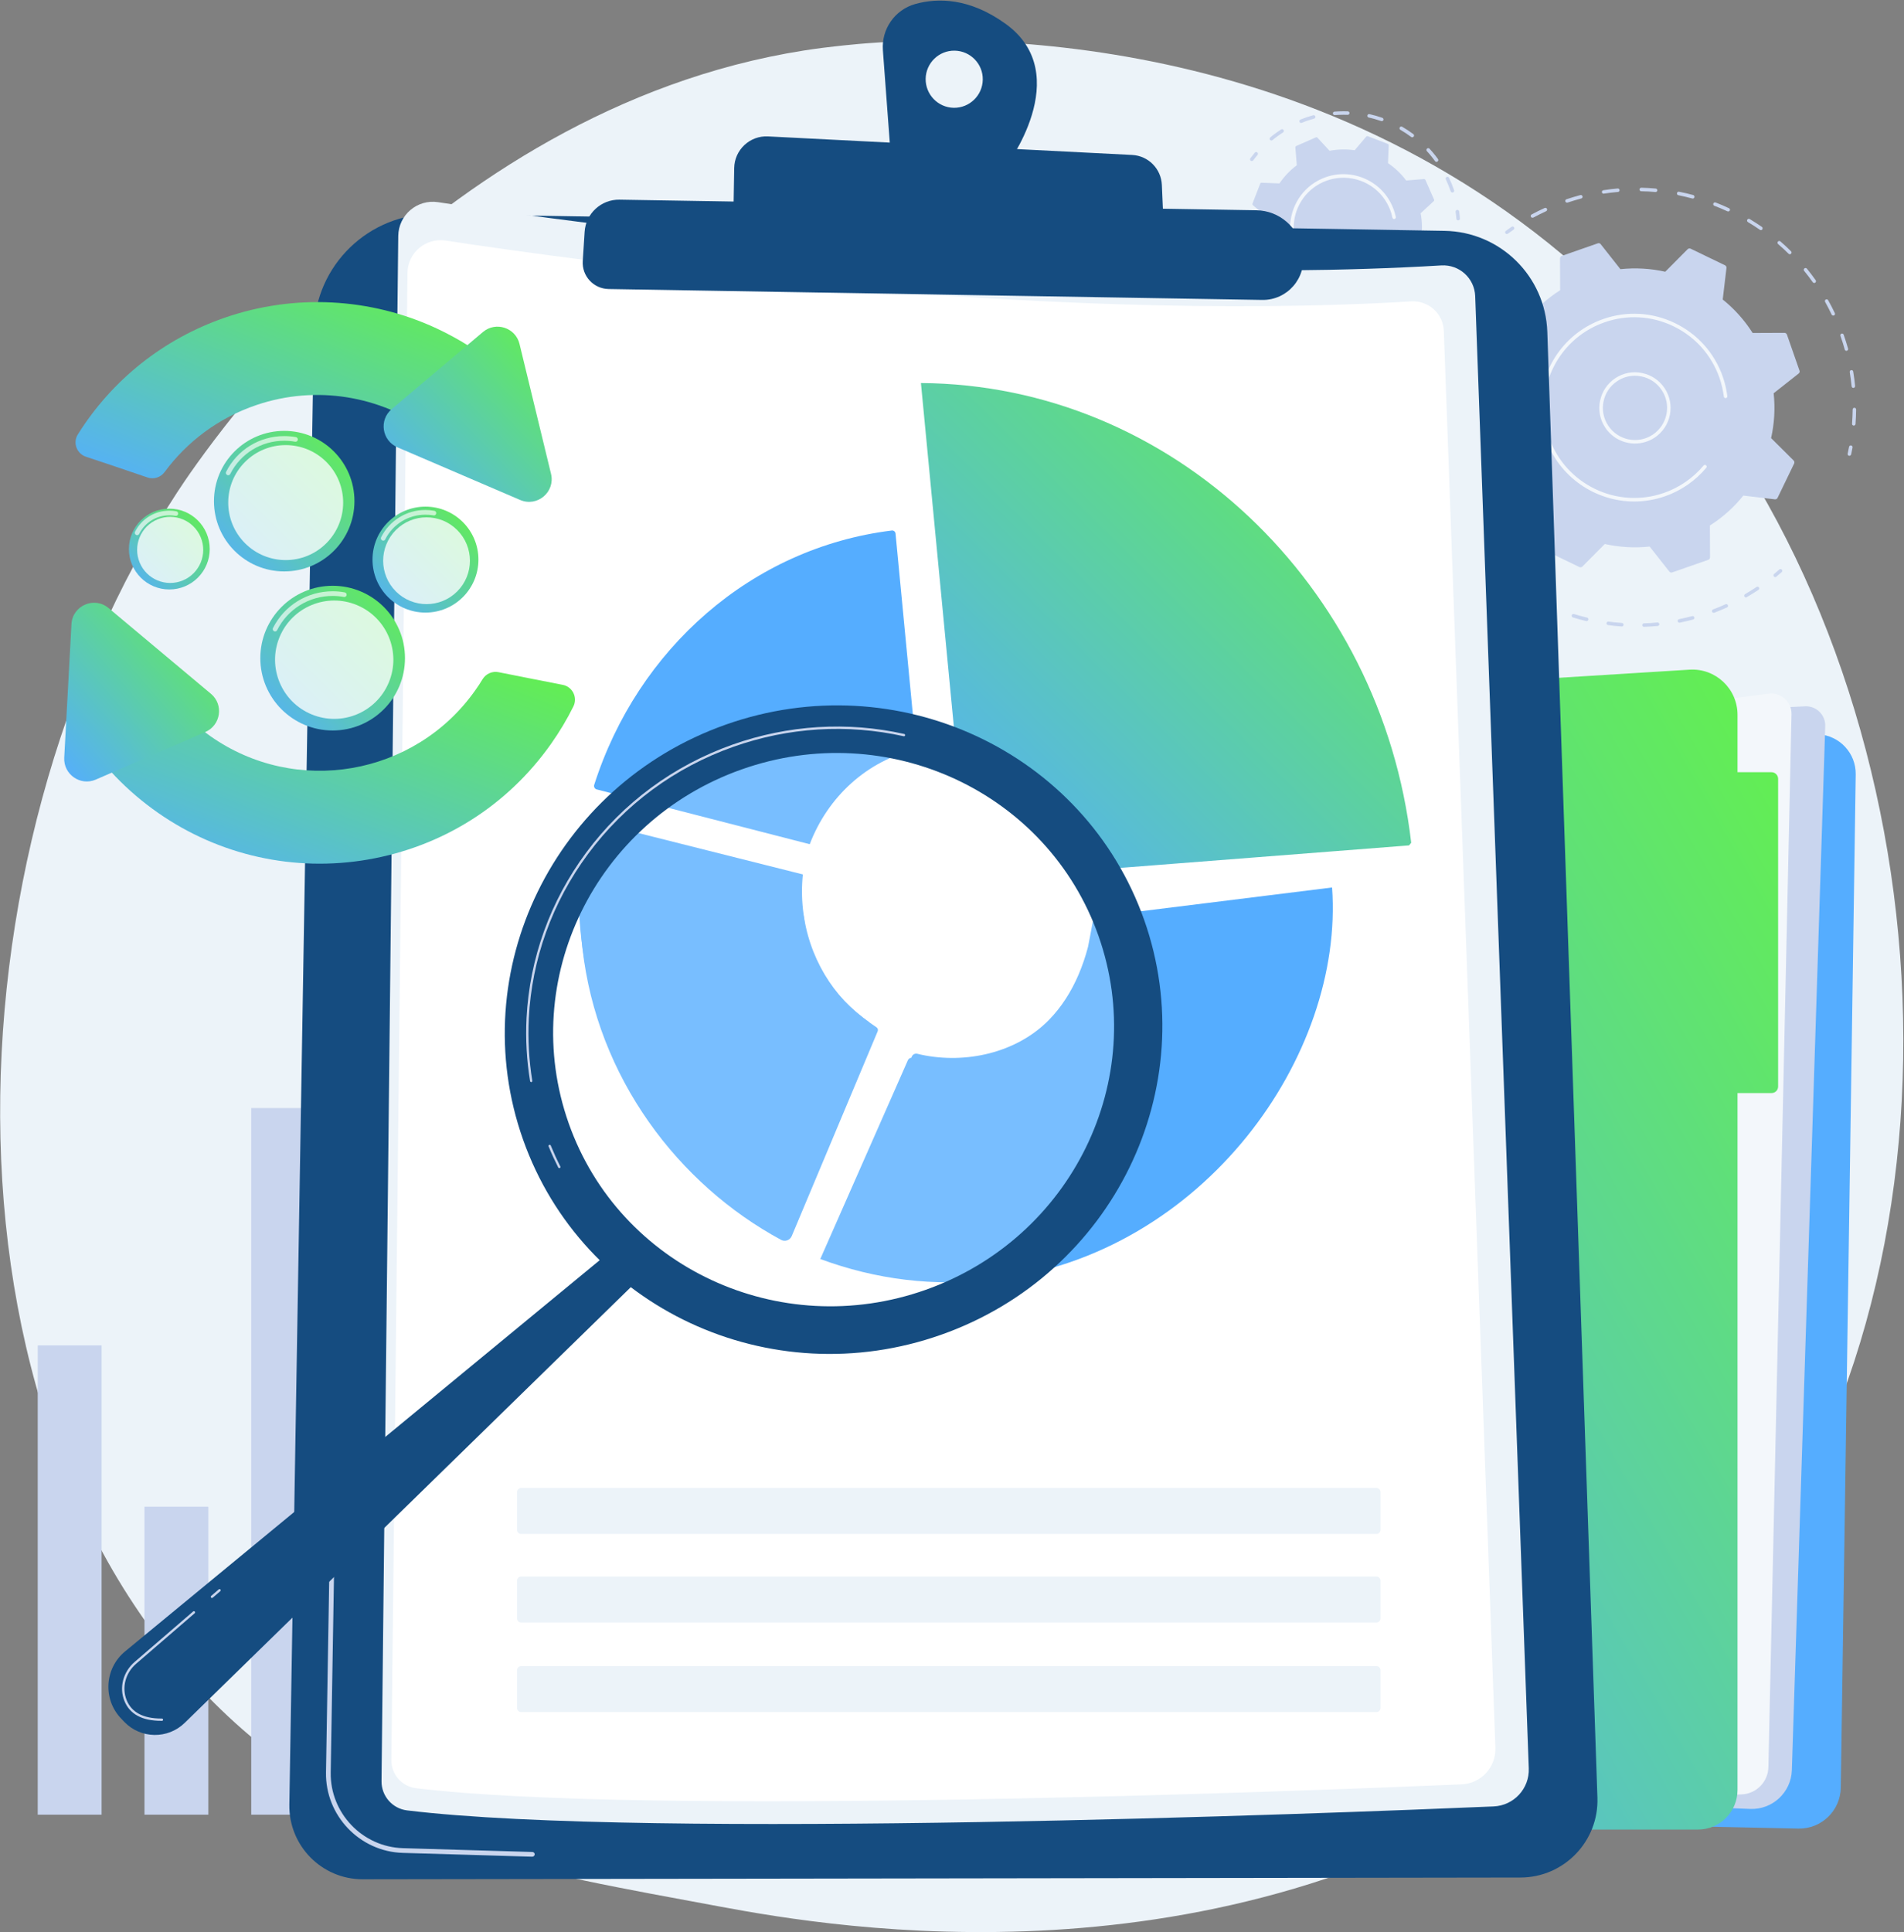 <?xml version="1.0" encoding="UTF-8"?> <svg xmlns="http://www.w3.org/2000/svg" width="2743" height="2783" viewBox="0 0 2743 2783" fill="none"><rect x="0" y="0" width="2743" height="2783" fill="#808080" stroke="none"/> <path d="M2412.14 2401.36C2340.74 2474.96 2276.94 2518.16 2228.04 2550.76C1751.24 2869.16 1206.24 2777.36 1037.64 2745.96C765.742 2695.36 536.242 2659.66 339.042 2481.56C-109.058 2076.76 -87.258 1232.36 255.142 709.262C295.742 647.262 637.542 140.462 1183.84 69.062C1197.24 67.362 1207.14 66.362 1215.94 65.362C1300.44 56.462 1824.04 9.162 2251.04 366.862C2312.14 418.062 2410.54 510.462 2501.74 651.262C2835.24 1166.46 2836.24 1964.16 2412.14 2401.36Z" fill="#ECF3F9"></path> <path d="M2557.54 831.163C2556.84 831.163 2556.04 830.863 2555.54 830.263C2554.64 829.163 2554.84 827.563 2555.84 826.663C2558.44 824.563 2560.94 822.363 2563.44 820.163C2564.44 819.263 2566.04 819.363 2567.04 820.363C2567.94 821.363 2567.84 822.963 2566.84 823.963C2564.34 826.163 2561.74 828.363 2559.04 830.563C2558.64 830.963 2558.14 831.163 2557.54 831.163Z" fill="#C9D5EE"></path> <path d="M2368.44 902.763C2367.04 902.763 2365.94 901.663 2365.94 900.363C2365.94 898.963 2366.94 897.763 2368.34 897.763C2374.74 897.563 2381.34 897.163 2387.74 896.463C2389.14 896.363 2390.34 897.363 2390.54 898.763C2390.64 900.163 2389.64 901.363 2388.24 901.563C2381.64 902.063 2375.04 902.563 2368.44 902.763ZM2336.54 902.263C2336.44 902.263 2336.44 902.263 2336.34 902.263C2329.74 901.863 2323.14 901.163 2316.64 900.263C2315.24 900.063 2314.24 898.763 2314.44 897.463C2314.64 896.063 2315.84 895.063 2317.24 895.263C2323.64 896.063 2330.14 896.763 2336.64 897.163C2338.04 897.263 2339.04 898.463 2339.04 899.863C2338.94 901.163 2337.84 902.263 2336.54 902.263ZM2419.44 896.763C2418.24 896.763 2417.24 895.963 2416.94 894.763C2416.64 893.363 2417.54 892.063 2418.94 891.763C2425.24 890.463 2431.64 888.963 2437.84 887.363C2439.24 886.963 2440.54 887.763 2440.94 889.163C2441.34 890.463 2440.54 891.863 2439.14 892.263C2432.74 893.963 2426.34 895.463 2419.94 896.763C2419.84 896.763 2419.64 896.763 2419.44 896.763ZM2285.74 894.563C2285.54 894.563 2285.34 894.563 2285.14 894.463C2278.74 892.963 2272.34 891.263 2266.04 889.263C2264.74 888.863 2263.94 887.463 2264.34 886.063C2264.74 884.763 2266.14 883.963 2267.54 884.363C2273.74 886.263 2280.04 887.963 2286.34 889.463C2287.74 889.763 2288.54 891.163 2288.24 892.463C2287.84 893.763 2286.84 894.563 2285.74 894.563ZM2468.84 882.563C2467.84 882.563 2466.84 881.963 2466.44 880.963C2465.94 879.663 2466.64 878.163 2467.94 877.663L2469.64 877.063C2475.14 874.963 2480.54 872.663 2485.94 870.263C2487.24 869.663 2488.74 870.263 2489.24 871.563C2489.84 872.863 2489.24 874.363 2487.94 874.863C2482.54 877.263 2476.94 879.663 2471.44 881.763L2469.74 882.463C2469.44 882.463 2469.14 882.563 2468.84 882.563ZM2236.84 878.663C2236.54 878.663 2236.14 878.563 2235.84 878.463C2229.74 875.963 2223.74 873.163 2217.84 870.263C2216.54 869.663 2216.04 868.163 2216.74 866.863C2217.34 865.563 2218.84 865.063 2220.14 865.763C2225.94 868.663 2231.84 871.363 2237.84 873.863C2239.14 874.363 2239.74 875.863 2239.24 877.163C2238.74 878.063 2237.84 878.663 2236.84 878.663ZM2515.34 860.463C2514.44 860.463 2513.64 859.963 2513.14 859.163C2512.44 857.963 2512.84 856.363 2514.04 855.663C2519.64 852.463 2525.14 848.963 2530.54 845.363C2531.74 844.563 2533.24 844.863 2534.04 846.063C2534.84 847.263 2534.54 848.763 2533.34 849.563C2527.84 853.163 2522.24 856.663 2516.54 859.963C2516.14 860.363 2515.74 860.463 2515.34 860.463ZM2191.14 854.963C2190.64 854.963 2190.24 854.863 2189.84 854.563C2184.24 851.063 2178.74 847.363 2173.44 843.563C2172.34 842.763 2172.04 841.163 2172.84 840.063C2173.64 838.963 2175.24 838.663 2176.34 839.463C2181.54 843.163 2187.04 846.863 2192.54 850.263C2193.74 850.963 2194.04 852.563 2193.34 853.763C2192.84 854.563 2191.94 854.963 2191.14 854.963ZM2149.94 824.263C2149.34 824.263 2148.74 824.063 2148.24 823.663C2143.34 819.363 2138.44 814.763 2133.84 810.163C2132.84 809.163 2132.84 807.563 2133.84 806.563C2134.84 805.563 2136.44 805.563 2137.44 806.563C2142.04 811.163 2146.74 815.563 2151.64 819.863C2152.64 820.763 2152.74 822.363 2151.84 823.463C2151.34 823.963 2150.64 824.263 2149.94 824.263ZM2114.34 787.263C2113.64 787.263 2112.84 786.963 2112.34 786.363C2108.24 781.263 2104.14 775.963 2100.34 770.663C2099.54 769.563 2099.84 767.963 2100.94 767.163C2102.04 766.363 2103.64 766.663 2104.44 767.763C2108.24 773.063 2112.14 778.263 2116.24 783.163C2117.14 784.263 2116.94 785.863 2115.84 786.763C2115.44 787.063 2114.94 787.263 2114.34 787.263ZM2085.34 744.863C2084.44 744.863 2083.64 744.363 2083.14 743.563C2079.94 737.863 2076.74 731.963 2073.94 726.063C2073.34 724.763 2073.84 723.263 2075.14 722.663C2076.44 722.063 2077.94 722.563 2078.54 723.863C2081.34 729.663 2084.44 735.463 2087.64 741.063C2088.34 742.263 2087.94 743.863 2086.74 744.463C2086.14 744.763 2085.74 744.863 2085.34 744.863ZM2063.54 698.263C2062.54 698.263 2061.54 697.663 2061.14 696.563C2058.84 690.363 2056.74 684.063 2054.84 677.863C2054.44 676.563 2055.24 675.163 2056.54 674.663C2057.84 674.263 2059.24 675.063 2059.74 676.363C2061.64 682.563 2063.64 688.763 2065.94 694.763C2066.44 696.063 2065.74 697.563 2064.44 697.963C2064.14 698.163 2063.84 698.263 2063.54 698.263ZM2049.64 648.763C2048.44 648.763 2047.44 647.963 2047.14 646.763C2045.94 640.363 2044.84 633.763 2043.94 627.263C2043.74 625.863 2044.74 624.563 2046.14 624.463C2047.54 624.263 2048.84 625.263 2048.94 626.663C2049.74 633.063 2050.84 639.563 2052.04 645.863C2052.34 647.263 2051.44 648.563 2050.04 648.863C2049.94 648.763 2049.84 648.763 2049.64 648.763ZM2044.04 597.663C2042.64 597.663 2041.54 596.563 2041.54 595.163C2041.44 592.363 2041.44 589.463 2041.44 586.663C2041.44 582.863 2041.54 579.063 2041.64 575.363C2041.64 573.963 2042.84 572.963 2044.14 572.963H2044.24C2045.64 573.063 2046.74 574.163 2046.64 575.563C2046.54 579.163 2046.44 582.963 2046.44 586.663C2046.44 589.463 2046.44 592.263 2046.54 595.063C2046.64 596.463 2045.54 597.563 2044.04 597.663Z" fill="#C9D5EE"></path> <path d="M2046.94 546.163C2046.84 546.163 2046.74 546.163 2046.54 546.163C2045.14 545.963 2044.24 544.663 2044.34 543.263C2044.84 539.863 2045.34 536.563 2045.94 533.163C2046.14 531.763 2047.44 530.863 2048.84 531.063C2050.24 531.263 2051.14 532.563 2050.94 533.963C2050.34 537.263 2049.84 540.563 2049.44 543.863C2049.24 545.163 2048.14 546.163 2046.94 546.163Z" fill="#C9D5EE"></path> <path d="M2170.84 337.063C2170.04 337.063 2169.34 336.663 2168.84 336.063C2168.04 334.963 2168.24 333.363 2169.34 332.563C2172.04 330.563 2174.84 328.563 2177.64 326.663C2178.74 325.863 2180.34 326.163 2181.14 327.263C2181.94 328.363 2181.64 329.963 2180.54 330.763C2177.74 332.663 2175.04 334.663 2172.34 336.563C2171.94 336.863 2171.44 337.063 2170.84 337.063Z" fill="#C9D5EE"></path> <path d="M2670.64 612.963C2670.54 612.963 2670.54 612.963 2670.44 612.963C2669.04 612.863 2668.04 611.663 2668.14 610.263C2668.64 603.463 2668.94 596.563 2669.04 589.763C2669.04 588.363 2670.14 587.263 2671.54 587.263C2672.94 587.263 2674.04 588.463 2674.04 589.863C2673.94 596.763 2673.64 603.863 2673.14 610.763C2673.04 611.963 2671.94 612.963 2670.64 612.963ZM2670.04 558.663C2668.74 558.663 2667.64 557.663 2667.54 556.363C2666.84 549.563 2665.94 542.763 2664.84 535.963C2664.64 534.563 2665.54 533.263 2666.94 533.063C2668.34 532.863 2669.64 533.763 2669.84 535.163C2670.94 541.963 2671.94 548.963 2672.54 555.863C2672.64 557.263 2671.64 558.463 2670.24 558.663C2670.24 558.663 2670.14 558.663 2670.04 558.663ZM2660.04 505.263C2658.94 505.263 2657.94 504.563 2657.64 503.363C2655.84 496.763 2653.74 490.263 2651.44 483.763C2650.94 482.463 2651.64 480.963 2652.94 480.563C2654.24 480.063 2655.74 480.763 2656.14 482.163C2658.44 488.763 2660.54 495.463 2662.44 502.063C2662.84 503.363 2662.04 504.763 2660.64 505.163C2660.54 505.263 2660.24 505.263 2660.04 505.263ZM2641.04 454.463C2640.14 454.463 2639.14 453.963 2638.74 453.063C2635.84 446.863 2632.64 440.763 2629.34 434.763C2628.64 433.563 2629.14 431.963 2630.34 431.363C2631.54 430.663 2633.14 431.163 2633.74 432.363C2637.14 438.363 2640.34 444.663 2643.34 450.963C2643.94 452.263 2643.44 453.763 2642.14 454.363C2641.84 454.363 2641.44 454.463 2641.04 454.463ZM2613.64 407.563C2612.84 407.563 2612.04 407.163 2611.54 406.463C2607.64 400.863 2603.44 395.363 2599.14 390.163C2598.24 389.063 2598.44 387.463 2599.54 386.563C2600.64 385.663 2602.24 385.863 2603.14 386.963C2607.54 392.363 2611.74 397.963 2615.74 403.563C2616.54 404.663 2616.24 406.263 2615.14 407.063C2614.64 407.363 2614.14 407.563 2613.64 407.563ZM2578.54 366.163C2577.94 366.163 2577.24 365.963 2576.74 365.463C2571.94 360.663 2566.84 355.963 2561.64 351.563C2560.54 350.663 2560.44 349.063 2561.34 347.963C2562.24 346.863 2563.84 346.763 2564.94 347.663C2570.14 352.163 2575.34 356.963 2580.24 361.863C2581.24 362.863 2581.24 364.463 2580.24 365.463C2579.84 365.963 2579.24 366.163 2578.54 366.163ZM2536.84 331.463C2536.34 331.463 2535.84 331.363 2535.44 330.963C2529.84 327.063 2524.04 323.363 2518.14 319.863C2516.94 319.163 2516.54 317.563 2517.24 316.363C2517.94 315.163 2519.54 314.763 2520.74 315.463C2526.64 319.063 2532.54 322.863 2538.24 326.763C2539.34 327.563 2539.64 329.163 2538.84 330.263C2538.44 331.163 2537.64 331.463 2536.84 331.463ZM2207.74 313.563C2206.84 313.563 2205.94 313.063 2205.54 312.263C2204.84 311.063 2205.34 309.463 2206.54 308.863C2212.64 305.563 2218.94 302.463 2225.24 299.563C2226.54 298.963 2228.04 299.563 2228.64 300.763C2229.24 302.063 2228.64 303.563 2227.44 304.163C2221.24 307.063 2215.04 310.063 2209.04 313.363C2208.54 313.463 2208.14 313.563 2207.74 313.563ZM2489.74 304.563C2489.34 304.563 2489.04 304.463 2488.64 304.363C2482.44 301.463 2476.14 298.763 2469.74 296.363C2468.44 295.863 2467.74 294.363 2468.34 293.063C2468.84 291.763 2470.34 291.163 2471.64 291.663C2478.14 294.163 2484.54 296.863 2490.84 299.863C2492.14 300.463 2492.64 301.963 2492.04 303.263C2491.54 303.963 2490.64 304.563 2489.74 304.563ZM2257.54 291.863C2256.44 291.863 2255.54 291.163 2255.14 290.163C2254.74 288.863 2255.44 287.363 2256.74 286.963C2263.34 284.763 2270.04 282.763 2276.74 280.963C2278.04 280.563 2279.44 281.363 2279.84 282.763C2280.24 284.063 2279.44 285.463 2278.04 285.863C2271.44 287.663 2264.84 289.563 2258.34 291.763C2258.04 291.763 2257.84 291.863 2257.54 291.863ZM2438.64 285.963C2438.44 285.963 2438.24 285.963 2437.94 285.863C2431.34 284.063 2424.64 282.563 2417.94 281.163C2416.54 280.863 2415.64 279.563 2415.94 278.163C2416.24 276.763 2417.54 275.863 2418.94 276.163C2425.74 277.463 2432.54 279.063 2439.24 280.863C2440.54 281.263 2441.34 282.563 2441.04 283.963C2440.84 285.263 2439.74 285.963 2438.64 285.963ZM2310.24 278.963C2309.04 278.963 2307.94 278.063 2307.74 276.863C2307.54 275.463 2308.44 274.163 2309.84 273.963C2316.74 272.863 2323.64 272.063 2330.54 271.463C2331.94 271.363 2333.14 272.363 2333.24 273.763C2333.34 275.163 2332.34 276.363 2330.94 276.463C2324.14 277.063 2317.24 277.863 2310.54 278.863C2310.54 278.963 2310.44 278.963 2310.24 278.963ZM2385.14 276.563C2385.04 276.563 2384.94 276.563 2384.94 276.563C2378.14 275.963 2371.24 275.563 2364.44 275.463C2363.04 275.463 2361.94 274.263 2361.94 272.863C2361.94 271.463 2363.04 270.463 2364.54 270.363C2371.44 270.563 2378.44 270.863 2385.34 271.563C2386.74 271.663 2387.74 272.963 2387.64 274.263C2387.54 275.563 2386.44 276.563 2385.14 276.563Z" fill="#C9D5EE"></path> <path d="M2664.24 656.463C2664.04 656.463 2663.84 656.463 2663.74 656.363C2662.34 656.063 2661.54 654.663 2661.84 653.363C2662.54 650.063 2663.24 646.863 2663.84 643.563C2664.14 642.163 2665.44 641.263 2666.84 641.563C2668.24 641.863 2669.14 643.163 2668.84 644.563C2668.24 647.863 2667.54 651.263 2666.84 654.563C2666.44 655.563 2665.34 656.463 2664.24 656.463Z" fill="#C9D5EE"></path> <path d="M2584.74 667.563C2585.44 666.163 2585.14 664.363 2584.04 663.263L2551.54 630.963C2556.24 610.063 2557.54 588.263 2555.24 566.363L2591.24 537.963C2592.54 536.963 2593.04 535.263 2592.44 533.763L2574.34 481.863C2573.84 480.363 2572.34 479.363 2570.74 479.363L2524.94 479.563C2513.14 460.963 2498.54 444.763 2481.84 431.363L2487.24 385.863C2487.44 384.263 2486.54 382.763 2485.14 382.063L2435.64 358.163C2434.24 357.463 2432.44 357.763 2431.34 358.863L2399.04 391.363C2378.14 386.663 2356.34 385.363 2334.44 387.663L2306.04 351.663C2305.04 350.363 2303.34 349.863 2301.84 350.463L2249.94 368.563C2248.44 369.063 2247.44 370.563 2247.44 372.163L2247.64 417.963C2229.04 429.763 2212.84 444.363 2199.44 461.063L2153.94 455.663C2152.34 455.463 2150.84 456.363 2150.14 457.763L2126.24 507.263C2125.54 508.663 2125.84 510.463 2126.94 511.563L2159.44 543.863C2154.74 564.763 2153.44 586.563 2155.74 608.463L2119.74 636.863C2118.44 637.863 2117.94 639.563 2118.54 641.063L2136.64 692.963C2137.14 694.463 2138.64 695.463 2140.24 695.463L2186.04 695.263C2197.84 713.863 2212.44 730.063 2229.14 743.463L2223.74 788.963C2223.54 790.563 2224.44 792.063 2225.84 792.763L2275.34 816.663C2276.74 817.363 2278.54 817.063 2279.64 815.963L2311.94 783.463C2332.84 788.163 2354.64 789.463 2376.54 787.163L2404.94 823.163C2405.94 824.463 2407.64 824.963 2409.14 824.363L2461.04 806.263C2462.54 805.763 2463.54 804.263 2463.54 802.663L2463.34 756.863C2481.94 745.063 2498.14 730.463 2511.54 713.763L2557.04 719.163C2558.64 719.363 2560.14 718.463 2560.84 717.063L2584.74 667.563Z" fill="#C9D5EE"></path> <path d="M2355.44 638.763C2338.74 638.763 2322.34 630.663 2312.54 615.763C2304.94 604.363 2302.34 590.663 2305.14 577.163C2307.94 563.763 2315.74 552.163 2327.14 544.663C2338.54 537.063 2352.24 534.463 2365.74 537.263C2379.14 540.063 2390.74 547.863 2398.24 559.263C2413.84 582.863 2407.34 614.763 2383.64 630.363C2374.94 636.063 2365.14 638.763 2355.44 638.763ZM2355.34 541.163C2346.34 541.163 2337.64 543.763 2329.94 548.863C2319.64 555.663 2312.54 566.063 2310.14 578.163C2307.64 590.263 2310.04 602.663 2316.84 612.963C2330.94 634.263 2359.64 640.163 2380.94 626.063C2402.24 611.963 2408.14 583.263 2394.04 561.963C2387.24 551.663 2376.84 544.563 2364.74 542.163C2361.54 541.463 2358.44 541.163 2355.34 541.163Z" fill="#F3F7FB"></path> <path d="M2354.44 722.263C2298.54 722.263 2246.14 687.363 2226.74 631.663C2221.64 616.963 2219.14 601.963 2219.14 587.163C2219.14 531.263 2254.04 478.863 2309.74 459.463C2343.84 447.563 2380.54 449.663 2413.04 465.363C2445.54 481.063 2470.04 508.463 2481.94 542.563C2484.84 550.863 2486.94 559.463 2488.14 568.163C2488.24 568.963 2488.34 569.763 2488.44 570.563C2488.44 570.663 2488.44 570.763 2488.44 570.863C2488.44 572.163 2487.54 573.163 2486.24 573.363C2484.94 573.563 2483.64 572.563 2483.44 571.163C2482.34 562.063 2480.14 552.963 2477.14 544.163C2465.64 511.363 2442.14 484.963 2410.84 469.863C2379.54 454.763 2344.24 452.763 2311.44 464.263C2257.84 482.963 2224.24 533.363 2224.24 587.163C2224.24 601.363 2226.54 615.863 2231.54 629.963C2255.24 697.663 2329.54 733.563 2397.24 709.863C2419.54 702.063 2439.24 688.463 2454.24 670.463C2455.14 669.363 2456.74 669.263 2457.84 670.163C2458.44 670.663 2458.74 671.363 2458.74 672.063C2458.74 672.663 2458.54 673.163 2458.14 673.663C2442.54 692.363 2422.04 706.563 2398.94 714.663C2384.14 719.763 2369.14 722.263 2354.44 722.263Z" fill="#F3F7FB"></path> <path d="M2067.04 359.963L2047.44 343.363C2049.14 331.463 2048.94 319.263 2046.64 307.163L2065.44 289.763C2066.14 289.163 2066.34 288.163 2065.94 287.363L2053.54 259.163C2053.14 258.363 2052.34 257.863 2051.44 257.863L2025.84 259.963C2018.44 250.063 2009.54 241.663 1999.64 234.963L2000.64 209.263C2000.64 208.363 2000.14 207.563 1999.34 207.263L1970.64 196.163C1969.84 195.863 1968.84 196.063 1968.24 196.763L1951.64 216.363C1939.74 214.663 1927.54 214.863 1915.44 217.163L1898.04 198.363C1897.44 197.663 1896.44 197.463 1895.64 197.863L1867.44 210.263C1866.64 210.663 1866.14 211.463 1866.14 212.363L1868.24 237.963C1858.34 245.363 1849.94 254.263 1843.24 264.163L1817.54 263.163C1816.64 263.163 1815.84 263.663 1815.54 264.463L1804.44 293.163C1804.14 293.963 1804.34 294.963 1805.04 295.563L1824.64 312.163C1822.94 324.063 1823.14 336.263 1825.44 348.363L1806.64 365.763C1805.94 366.363 1805.74 367.363 1806.14 368.163L1818.54 396.363C1818.94 397.163 1819.74 397.663 1820.64 397.663L1846.24 395.563C1853.64 405.463 1862.54 413.863 1872.44 420.563L1871.44 446.263C1871.44 447.163 1871.94 447.963 1872.74 448.263L1901.44 459.363C1902.24 459.663 1903.24 459.463 1903.84 458.763L1920.44 439.163C1932.34 440.863 1944.54 440.663 1956.64 438.363L1974.04 457.163C1974.64 457.863 1975.64 458.063 1976.44 457.663L2004.64 445.263C2005.44 444.863 2005.94 444.063 2005.94 443.163L2003.84 417.563C2013.74 410.163 2022.14 401.263 2028.84 391.363L2054.54 392.363C2055.44 392.363 2056.24 391.863 2056.54 391.063L2067.64 362.363C2068.04 361.563 2067.74 360.563 2067.04 359.963Z" fill="#C9D5EE"></path> <path d="M1936.04 357.663C1927.14 357.663 1918.34 353.763 1912.44 346.163C1902.34 333.163 1904.64 314.363 1917.64 304.263C1930.64 294.163 1949.44 296.463 1959.54 309.463C1969.64 322.463 1967.34 341.263 1954.34 351.363C1948.94 355.663 1942.44 357.663 1936.04 357.663ZM1935.94 302.963C1930.44 302.963 1925.14 304.763 1920.74 308.263C1909.94 316.663 1908.04 332.263 1916.44 343.063C1924.84 353.863 1940.54 355.763 1951.24 347.363C1956.44 343.263 1959.84 337.463 1960.64 330.863C1961.44 324.263 1959.64 317.763 1955.54 312.563C1951.44 307.363 1945.64 303.963 1939.04 303.163C1938.04 303.063 1937.04 302.963 1935.94 302.963Z" fill="#C9D5EE"></path> <path d="M2070.84 425.663C2070.34 425.663 2069.84 425.463 2069.34 425.163C2068.24 424.363 2067.94 422.763 2068.74 421.663C2070.64 418.963 2072.54 416.163 2074.24 413.363C2074.94 412.163 2076.54 411.763 2077.74 412.563C2078.94 413.263 2079.34 414.863 2078.54 416.063C2076.74 418.963 2074.84 421.863 2072.84 424.663C2072.44 425.263 2071.64 425.663 2070.84 425.663Z" fill="#C9D5EE"></path> <path d="M1941.64 495.362C1940.24 495.362 1939.14 494.262 1939.14 492.962C1939.14 491.562 1940.14 490.362 1941.54 490.362C1947.84 490.162 1954.24 489.562 1960.44 488.662C1961.84 488.462 1963.14 489.362 1963.34 490.762C1963.54 492.162 1962.64 493.462 1961.24 493.662C1954.84 494.562 1948.24 495.162 1941.64 495.362C1941.74 495.362 1941.74 495.362 1941.64 495.362ZM1910.34 493.462C1910.24 493.462 1910.04 493.462 1909.94 493.462C1903.54 492.462 1897.04 491.062 1890.74 489.262C1889.44 488.862 1888.64 487.462 1888.94 486.162C1889.34 484.862 1890.74 484.062 1892.04 484.362C1898.14 486.062 1904.34 487.462 1910.64 488.362C1912.04 488.562 1912.94 489.862 1912.74 491.262C1912.64 492.562 1911.64 493.462 1910.34 493.462ZM1991.34 485.962C1990.34 485.962 1989.34 485.362 1988.94 484.262C1988.44 482.962 1989.14 481.462 1990.44 481.062C1996.44 478.962 2002.24 476.462 2007.94 473.662C2009.24 473.062 2010.74 473.562 2011.34 474.762C2011.94 476.062 2011.44 477.562 2010.24 478.162C2004.44 481.062 1998.34 483.662 1992.14 485.762C1991.84 485.862 1991.64 485.962 1991.34 485.962ZM1862.24 478.162C1861.84 478.162 1861.44 478.062 1861.14 477.862C1855.34 474.962 1849.54 471.662 1844.14 468.062C1842.94 467.262 1842.64 465.762 1843.44 464.562C1844.24 463.362 1845.74 463.062 1846.94 463.862C1852.24 467.362 1857.74 470.462 1863.44 473.362C1864.74 473.962 1865.24 475.462 1864.54 476.762C1864.04 477.662 1863.14 478.162 1862.24 478.162ZM2035.74 461.962C2034.94 461.962 2034.24 461.662 2033.74 460.962C2032.94 459.862 2033.14 458.262 2034.24 457.462C2034.84 456.962 2035.44 456.562 2036.04 456.062C2040.44 452.662 2044.74 448.962 2048.74 445.062C2049.74 444.062 2051.34 444.162 2052.34 445.162C2053.34 446.162 2053.24 447.762 2052.24 448.762C2048.14 452.762 2043.74 456.562 2039.14 460.062C2038.54 460.562 2037.94 461.062 2037.24 461.462C2036.84 461.762 2036.24 461.962 2035.74 461.962ZM1821.04 448.962C1820.44 448.962 1819.74 448.762 1819.24 448.262C1814.54 443.762 1810.14 438.862 1806.04 433.762C1805.14 432.662 1805.34 431.062 1806.44 430.162C1807.54 429.262 1809.14 429.462 1810.04 430.562C1814.04 435.462 1818.34 440.162 1822.84 444.562C1823.84 445.562 1823.84 447.162 1822.84 448.162C1822.34 448.662 1821.74 448.962 1821.04 448.962ZM1790.54 408.662C1789.64 408.662 1788.74 408.162 1788.34 407.362C1785.24 401.662 1782.44 395.662 1780.04 389.562C1779.54 388.262 1780.14 386.762 1781.44 386.262C1782.74 385.762 1784.24 386.362 1784.74 387.662C1787.04 393.562 1789.74 399.362 1792.74 404.862C1793.44 406.062 1792.94 407.662 1791.74 408.262C1791.44 408.562 1790.94 408.662 1790.54 408.662Z" fill="#C9D5EE"></path> <path d="M1773.74 360.962C1772.54 360.962 1771.44 360.163 1771.24 358.863C1770.64 355.563 1770.04 352.162 1769.64 348.762C1769.44 347.362 1770.44 346.162 1771.84 345.962C1773.24 345.762 1774.44 346.763 1774.64 348.163C1775.04 351.463 1775.54 354.762 1776.14 357.962C1776.44 359.362 1775.54 360.662 1774.14 360.962C1774.04 360.862 1773.84 360.962 1773.74 360.962Z" fill="#C9D5EE"></path> <path d="M1803.34 231.963C1802.84 231.963 1802.24 231.763 1801.84 231.463C1800.74 230.663 1800.44 229.063 1801.34 227.963C1803.34 225.263 1805.54 222.563 1807.74 219.863C1808.64 218.763 1810.24 218.663 1811.34 219.563C1812.44 220.463 1812.54 222.063 1811.64 223.163C1809.54 225.663 1807.44 228.263 1805.44 230.963C1804.84 231.563 1804.14 231.963 1803.34 231.963Z" fill="#C9D5EE"></path> <path d="M2092.34 277.263C2091.24 277.263 2090.34 276.563 2089.94 275.563C2087.94 269.663 2085.54 263.863 2082.94 258.263C2082.34 256.963 2082.84 255.463 2084.14 254.863C2085.44 254.263 2086.94 254.763 2087.54 256.063C2090.34 261.863 2092.74 267.863 2094.84 273.963C2095.24 275.263 2094.54 276.763 2093.24 277.163C2092.94 277.163 2092.64 277.263 2092.34 277.263ZM2069.44 233.163C2068.64 233.163 2067.84 232.763 2067.44 232.163C2066.34 230.763 2065.34 229.263 2064.24 227.863C2061.54 224.363 2058.64 220.963 2055.64 217.663C2054.74 216.663 2054.74 215.063 2055.84 214.063C2056.84 213.163 2058.44 213.163 2059.44 214.163C2062.54 217.463 2065.54 221.063 2068.34 224.663C2069.44 226.163 2070.64 227.563 2071.64 229.063C2072.44 230.163 2072.24 231.763 2071.04 232.563C2070.54 232.963 2069.94 233.163 2069.44 233.163ZM1831.64 202.363C1830.94 202.363 1830.14 202.063 1829.64 201.463C1828.74 200.363 1828.94 198.763 1830.04 197.863C1830.94 197.063 1831.94 196.363 1832.84 195.563C1836.94 192.363 1841.24 189.263 1845.64 186.463C1846.84 185.663 1848.34 186.063 1849.14 187.263C1849.94 188.463 1849.54 189.963 1848.34 190.763C1844.14 193.463 1839.94 196.463 1835.94 199.563C1835.04 200.263 1834.14 201.063 1833.24 201.763C1832.74 202.263 1832.14 202.363 1831.64 202.363ZM2034.54 197.763C2034.04 197.763 2033.44 197.563 2033.04 197.263C2028.04 193.563 2022.84 190.063 2017.44 186.963C2016.24 186.263 2015.84 184.763 2016.54 183.463C2017.24 182.263 2018.74 181.863 2020.04 182.563C2025.64 185.763 2031.04 189.363 2036.14 193.163C2037.24 193.963 2037.54 195.563 2036.64 196.663C2036.04 197.463 2035.24 197.763 2034.54 197.763ZM1874.44 177.063C1873.44 177.063 1872.54 176.463 1872.14 175.463C1871.64 174.163 1872.24 172.663 1873.54 172.163C1879.54 169.763 1885.64 167.663 1891.84 165.963C1893.24 165.563 1894.54 166.363 1894.94 167.763C1895.34 169.063 1894.54 170.463 1893.14 170.863C1887.14 172.463 1881.14 174.463 1875.44 176.863C1875.04 177.063 1874.74 177.063 1874.44 177.063ZM1990.64 174.463C1990.34 174.463 1990.04 174.463 1989.84 174.363C1983.94 172.363 1977.94 170.563 1971.84 169.263C1970.44 168.963 1969.64 167.563 1969.94 166.263C1970.24 164.863 1971.64 164.063 1972.94 164.363C1979.24 165.763 1985.44 167.563 1991.44 169.663C1992.74 170.163 1993.44 171.563 1993.04 172.863C1992.64 173.863 1991.64 174.463 1990.64 174.463ZM1922.74 165.763C1921.44 165.763 1920.34 164.763 1920.24 163.463C1920.14 162.063 1921.14 160.863 1922.54 160.763C1926.94 160.463 1931.34 160.263 1935.74 160.263C1937.74 160.263 1939.74 160.263 1941.74 160.363C1943.14 160.463 1944.24 161.563 1944.14 162.963C1944.14 164.363 1942.84 165.463 1941.54 165.363C1939.64 165.263 1937.54 165.263 1935.64 165.263C1931.34 165.263 1927.04 165.463 1922.84 165.763C1922.94 165.763 1922.84 165.763 1922.74 165.763Z" fill="#C9D5EE"></path> <path d="M2100.64 317.363C2099.34 317.363 2098.24 316.363 2098.14 315.063C2097.84 311.763 2097.54 308.463 2097.04 305.163C2096.84 303.763 2097.84 302.463 2099.24 302.263C2100.64 302.063 2101.94 303.063 2102.14 304.463C2102.64 307.863 2102.94 311.263 2103.24 314.663C2103.34 316.063 2102.34 317.263 2100.94 317.363C2100.74 317.363 2100.64 317.363 2100.64 317.363Z" fill="#C9D5EE"></path> <path d="M1935.54 404.463C1906.04 404.463 1877.74 387.363 1865.14 358.663C1860.74 348.563 1858.64 338.063 1858.64 327.763C1858.64 298.263 1875.74 269.963 1904.44 257.363C1943.24 240.263 1988.64 257.863 2005.74 296.663C2006.44 298.363 2007.14 300.063 2007.84 301.863C2008.94 304.863 2009.84 307.963 2010.54 311.063C2010.64 311.463 2010.74 311.863 2010.84 312.363C2010.84 312.563 2010.94 312.663 2010.94 312.863C2010.94 314.063 2010.14 315.063 2008.94 315.363C2007.54 315.663 2006.24 314.763 2005.94 313.363C2004.94 308.363 2003.34 303.463 2001.24 298.763C1988.04 268.763 1956.64 252.363 1925.64 256.663C1919.64 257.463 1913.74 259.063 1907.94 261.463C1907.74 261.563 1907.44 261.663 1907.24 261.763C1907.04 261.863 1906.84 261.963 1906.54 262.063C1879.74 273.863 1863.74 300.263 1863.74 327.863C1863.74 337.563 1865.74 347.363 1869.84 356.763C1885.84 392.963 1928.24 409.463 1964.54 393.463C1976.44 388.163 1986.74 379.863 1994.14 369.263C1994.94 368.163 1996.54 367.863 1997.64 368.663C1998.34 369.163 1998.74 369.963 1998.74 370.763C1998.74 371.263 1998.54 371.763 1998.24 372.263C1990.24 383.563 1979.24 392.563 1966.54 398.163C1956.34 402.363 1945.84 404.463 1935.54 404.463Z" fill="#F3F7FB"></path> <path d="M2558.44 1053.76L2619.94 1057.56C2650.34 1059.46 2673.94 1084.86 2673.44 1115.36L2651.94 2574.56C2651.44 2607.76 2624.04 2634.26 2590.74 2633.56L2168.54 2624.56L2558.44 1053.76Z" fill="#55ADFF"></path> <path d="M1821.04 1054.96L2600.54 1017.26C2616.64 1016.46 2630.04 1029.66 2629.54 1045.76L2581.44 2549.36C2580.44 2581.46 2553.44 2606.56 2521.34 2605.26L1973.44 2583.26L1821.04 1054.96Z" fill="#C9D5EE"></path> <path d="M1862.64 1086.56L2548.24 999.063C2565.84 996.863 2581.34 1010.76 2580.94 1028.56L2547.64 2545.06C2547.14 2566.46 2530.04 2583.66 2508.64 2584.36L2004.24 2599.16L1862.64 1086.56Z" fill="#F3F7FB"></path> <path fill-rule="evenodd" clip-rule="evenodd" d="M2434.04 964.463L1682.44 1011.26C1641.24 1013.76 1609.74 1049.16 1611.84 1090.56L1691.84 2576.76C1693.54 2609.36 1720.54 2634.96 1753.24 2634.96H2446.24C2477.64 2634.96 2503.14 2609.46 2503.14 2578.06V1574.26H2552.14C2557.44 1574.26 2561.64 1570.06 2561.64 1564.76V1121.66C2561.64 1116.46 2557.44 1112.16 2552.14 1112.16H2503.14V1029.46C2503.14 991.863 2471.54 962.163 2434.04 964.463Z" fill="url(#paint0_linear_332_14)"></path> <path d="M146.342 1937.66H54.342V2613.56H146.342V1937.66Z" fill="#C9D5EE"></path> <path d="M300.142 2169.96H208.142V2613.56H300.142V2169.96Z" fill="#C9D5EE"></path> <path d="M453.942 1595.86H361.942V2613.56H453.942V1595.86Z" fill="#C9D5EE"></path> <path d="M607.742 2369.06H515.742V2613.56H607.742V2369.06Z" fill="#C9D5EE"></path> <path d="M761.542 1731.86H669.542V2613.56H761.542V1731.86Z" fill="#C9D5EE"></path> <path d="M915.342 1884.56H823.342V2613.56H915.342V1884.56Z" fill="#C9D5EE"></path> <path d="M1069.14 2050.46H977.142V2613.56H1069.14V2050.46Z" fill="#C9D5EE"></path> <path d="M1222.84 1390.06H1130.84V2613.56H1222.84V1390.06Z" fill="#C9D5EE"></path> <path d="M1376.64 1519.46H1284.64V2613.56H1376.64V1519.46Z" fill="#C9D5EE"></path> <path d="M1530.44 1715.26H1438.44V2613.56H1530.44V1715.26Z" fill="#C9D5EE"></path> <path d="M1684.24 2391.76H1592.24V2613.56H1684.24V2391.76Z" fill="#C9D5EE"></path> <path d="M626.242 308.163L2081.04 332.463C2161.34 333.763 2226.44 397.763 2229.14 478.063L2301.34 2589.06C2303.44 2651.86 2253.24 2703.96 2190.44 2704.06L522.542 2706.56C463.542 2706.66 415.942 2658.26 416.842 2599.26L452.242 476.563C453.842 381.963 531.742 306.663 626.242 308.163Z" fill="#154C80"></path> <path d="M766.842 2674.06H766.742L580.242 2668.56C518.242 2666.76 468.542 2614.76 469.642 2552.66L474.342 2270.96C474.342 2269.16 475.842 2267.66 477.742 2267.66H477.842C479.742 2267.66 481.142 2269.26 481.142 2271.06L476.442 2552.76C475.442 2611.16 522.142 2660.06 580.542 2661.76L767.042 2667.26C768.942 2667.36 770.342 2668.86 770.342 2670.76C770.142 2672.56 768.642 2674.06 766.842 2674.06Z" fill="#C9D5EE"></path> <path d="M479.142 2187.06C477.242 2187.06 475.742 2185.46 475.742 2183.66L476.542 2138.06C476.542 2136.16 478.242 2134.66 479.942 2134.76C481.842 2134.76 483.242 2136.36 483.242 2138.16L482.442 2183.76C482.442 2185.66 480.942 2187.06 479.142 2187.06Z" fill="white"></path> <path d="M630.942 291.163C829.142 321.463 1510.94 416.163 2076.44 382.263C2102.24 380.763 2124.24 400.563 2125.24 426.463L2202.44 2546.86C2203.54 2575.96 2180.94 2600.36 2151.84 2601.66C1914.04 2611.76 934.842 2649.76 586.442 2607.36C565.242 2604.76 549.442 2586.66 549.642 2565.26L573.742 339.763C574.142 309.563 601.142 286.663 630.942 291.163Z" fill="#ECF3F9"></path> <path d="M642.042 346.463C832.742 375.563 1488.84 466.763 2033.14 434.063C2057.94 432.563 2079.14 451.763 2080.04 476.563L2154.34 2517.16C2155.34 2545.16 2133.64 2568.66 2105.64 2569.86C1876.84 2579.56 934.442 2616.16 599.242 2575.36C578.842 2572.86 563.642 2555.46 563.842 2534.86L587.042 393.163C587.342 364.163 613.242 342.063 642.042 346.463Z" fill="white"></path> <path d="M1448.64 34.263C1396.74 -3.137 1351.04 -3.237 1318.64 5.763C1289.14 13.963 1269.64 41.963 1271.94 72.463L1283.24 224.063L1448.04 241.463C1448.14 241.463 1550.54 107.663 1448.64 34.263ZM1374.04 155.263C1351.34 154.863 1333.24 136.163 1333.54 113.463C1333.94 90.763 1352.64 72.563 1375.34 72.963C1398.04 73.363 1416.24 92.063 1415.84 114.763C1415.44 137.463 1396.74 155.563 1374.04 155.263Z" fill="#154C80"></path> <path d="M1056.44 318.163L1057.74 242.063C1058.14 215.763 1080.34 195.063 1106.54 196.463L1631.04 223.163C1654.34 224.363 1672.84 243.063 1673.84 266.363L1677.04 339.563L1056.44 318.163Z" fill="#154C80"></path> <path d="M892.442 287.563L1810.24 302.863C1843.24 303.363 1871.04 327.663 1876.14 360.263L1876.84 364.763C1882.44 400.463 1854.44 432.563 1818.34 431.963L876.742 416.263C855.142 415.863 838.142 397.563 839.542 375.963L842.242 333.863C843.942 307.463 866.042 287.163 892.442 287.563Z" fill="#154C80"></path> <path d="M1166.54 1215.86C1192.54 1147.66 1249.14 1095.36 1319.94 1079.26L1290.14 768.362C1289.84 765.662 1287.44 763.762 1284.84 764.062C1082.84 788.862 918.542 934.662 856.042 1130.36C855.142 1133.16 856.842 1136.26 859.742 1136.96L1166.54 1215.86Z" fill="#55ADFF"></path> <path d="M1582.74 1319.96C1578.54 1320.36 1575.14 1323.36 1574.34 1327.46C1572.14 1338.96 1568.14 1360.96 1567.44 1363.76C1563.84 1377.46 1559.34 1390.86 1553.74 1403.86C1543.44 1427.96 1529.24 1450.56 1510.84 1469.26C1464.04 1516.66 1390.94 1532.66 1327.04 1518.96C1325.24 1518.56 1323.44 1518.16 1321.64 1517.66C1318.34 1516.86 1314.84 1518.56 1313.54 1521.76L1189.74 1799.46C1269.44 1828.86 1341.64 1854.16 1430.14 1838.46C1687.34 1792.96 1867.24 1559.86 1860.64 1296.56L1582.74 1319.96Z" fill="#55ADFF"></path> <path d="M1582.74 1319.96C1577.44 1425.36 1510.04 1514.76 1406.44 1529.86C1377.34 1534.16 1341.64 1531.26 1314.84 1523.66C1312.04 1522.86 1309.14 1524.36 1307.94 1526.96L1181.74 1813.26C1261.44 1842.66 1345.24 1853.66 1434.44 1842.66C1734.34 1805.56 1936.64 1520.66 1919.04 1278.16L1582.74 1319.96Z" fill="#55ADFF"></path> <path d="M1140.64 1780.16L1264.44 1485.26C1265.34 1483.16 1264.54 1480.76 1262.74 1479.56C1210.64 1444.76 1166.54 1395.26 1158.74 1325.46C1156.84 1308.26 1146.34 1284.06 1148.04 1267.56L845.342 1195.96C835.042 1250.36 832.542 1307.26 839.042 1365.16C859.942 1552.56 977.942 1706.16 1125.24 1785.66C1130.94 1788.76 1138.04 1786.26 1140.64 1780.16Z" fill="#55ADFF"></path> <path d="M1124.24 1774.06L1254.04 1481.96C1255.64 1478.26 1254.54 1473.86 1251.14 1471.56C1200.64 1436.26 1164.54 1378.66 1156.84 1310.06C1154.94 1292.86 1154.94 1275.86 1156.64 1259.36L848.042 1181.76C845.542 1181.16 843.142 1182.76 842.642 1185.26C833.042 1238.26 830.942 1293.56 837.242 1349.86C858.642 1541.66 971.942 1696.36 1124.24 1774.06Z" fill="#55ADFF"></path> <path d="M1376.84 1074.36C1470.34 1079.46 1550.24 1148.76 1573.04 1244.06C1574.24 1249.16 1578.94 1252.66 1584.24 1252.26L2029.94 1217.56C2031.14 1216.06 2031.84 1215.26 2033.04 1213.76C1990.14 842.463 1688.24 553.963 1326.74 551.663L1376.84 1074.36Z" fill="url(#paint1_linear_332_14)"></path> <path d="M1982.94 2465.76H750.742C747.542 2465.76 744.942 2463.16 744.942 2459.96V2405.36C744.942 2402.16 747.542 2399.56 750.742 2399.56H1982.94C1986.14 2399.56 1988.74 2402.16 1988.74 2405.36V2459.96C1988.74 2463.16 1986.14 2465.76 1982.94 2465.76Z" fill="#ECF3F9"></path> <path d="M1982.94 2336.76H750.742C747.542 2336.76 744.942 2334.16 744.942 2330.96V2276.36C744.942 2273.16 747.542 2270.56 750.742 2270.56H1982.94C1986.14 2270.56 1988.74 2273.16 1988.74 2276.36V2330.96C1988.74 2334.16 1986.14 2336.76 1982.94 2336.76Z" fill="#ECF3F9"></path> <path d="M1982.94 2209.26H750.742C747.542 2209.26 744.942 2206.66 744.942 2203.46V2148.86C744.942 2145.66 747.542 2143.06 750.742 2143.06H1982.94C1986.14 2143.06 1988.74 2145.66 1988.74 2148.86V2203.46C1988.74 2206.66 1986.14 2209.26 1982.94 2209.26Z" fill="#ECF3F9"></path> <path d="M718.142 968.063C709.142 966.263 700.042 970.363 695.242 978.163C691.942 983.663 688.442 988.963 684.642 994.263C597.442 1117.66 426.142 1147.16 302.742 1059.96C279.142 1043.26 258.942 1023.46 242.342 1001.56L116.542 1054.96C145.142 1099.96 182.742 1139.36 227.842 1170.76C315.942 1232.16 424.142 1256.16 529.942 1237.96C637.242 1219.46 731.042 1160.36 793.842 1071.36C806.042 1054.06 816.842 1036.06 826.042 1017.46C832.442 1004.56 824.942 989.163 810.842 986.363C780.842 980.563 749.442 974.263 718.142 968.063Z" fill="url(#paint2_linear_332_14)"></path> <path d="M295.943 1054.16L138.043 1122.76C115.843 1132.46 91.243 1115.26 92.543 1091.16L102.943 898.963C104.343 872.163 135.843 858.463 156.443 875.763L304.043 999.363C322.443 1014.86 318.143 1044.46 295.943 1054.16Z" fill="url(#paint3_linear_332_14)"></path> <path d="M212.542 687.663C221.542 690.763 231.442 687.563 237.142 679.863C269.342 636.263 314.642 601.763 369.642 583.263C456.642 553.863 548.342 570.863 617.742 620.863C652.642 588.663 686.842 557.263 717.642 528.863C690.942 506.763 661.142 487.963 628.742 472.863C533.342 428.563 424.042 423.063 324.642 457.263C235.642 487.863 161.542 546.863 112.142 625.663C104.642 637.563 110.442 653.263 123.742 657.763C149.142 666.163 178.742 676.163 212.542 687.663Z" fill="url(#paint4_linear_332_14)"></path> <path d="M564.242 589.262L695.742 478.162C714.242 462.562 742.742 471.862 748.442 495.362L793.842 682.462C800.142 708.562 774.042 730.662 749.342 720.062L572.442 644.162C550.142 634.462 545.742 604.862 564.242 589.262Z" fill="url(#paint5_linear_332_14)"></path> <path d="M243.943 848.963C276.086 848.963 302.143 822.905 302.143 790.762C302.143 758.619 276.086 732.562 243.943 732.562C211.8 732.562 185.743 758.619 185.743 790.762C185.743 822.905 211.8 848.963 243.943 848.963Z" fill="url(#paint6_linear_332_14)"></path> <path d="M243.943 846.963C274.981 846.963 300.143 821.801 300.143 790.762C300.143 759.724 274.981 734.562 243.943 734.562C212.904 734.562 187.743 759.724 187.743 790.762C187.743 821.801 212.904 846.963 243.943 846.963Z" fill="url(#paint7_linear_332_14)"></path> <path opacity="0.65" d="M197.543 770.762C197.043 770.762 196.543 770.662 196.043 770.362C194.343 769.562 193.743 767.462 194.543 765.862C204.043 747.162 222.943 735.462 243.943 735.462C247.243 735.462 250.643 735.762 253.943 736.362C255.743 736.662 256.943 738.462 256.643 740.262C256.343 742.062 254.543 743.362 252.743 742.962C249.843 742.462 246.943 742.162 243.943 742.162C225.543 742.162 208.843 752.362 200.543 768.862C199.943 770.062 198.743 770.762 197.543 770.762Z" fill="white"></path> <path opacity="0.78" d="M263.393 835.955C287.681 825.894 299.215 798.049 289.154 773.761C279.094 749.472 251.248 737.939 226.96 747.999C202.672 758.06 191.138 785.905 201.199 810.194C211.26 834.482 239.105 846.015 263.393 835.955Z" fill="white"></path> <path d="M409.443 822.963C465.334 822.963 510.643 777.654 510.643 721.762C510.643 665.871 465.334 620.562 409.443 620.562C353.551 620.562 308.243 665.871 308.243 721.762C308.243 777.654 353.551 822.963 409.443 822.963Z" fill="url(#paint8_linear_332_14)"></path> <path d="M409.442 819.662C463.511 819.662 507.342 775.831 507.342 721.762C507.342 667.694 463.511 623.862 409.442 623.862C355.374 623.862 311.542 667.694 311.542 721.762C311.542 775.831 355.374 819.662 409.442 819.662Z" fill="url(#paint9_linear_332_14)"></path> <path opacity="0.65" d="M328.743 684.463C328.243 684.463 327.743 684.363 327.243 684.062C325.543 683.262 324.943 681.163 325.743 679.562C341.743 647.763 373.843 628.062 409.443 628.062C415.143 628.062 420.843 628.562 426.343 629.562C428.143 629.863 429.343 631.663 429.043 633.463C428.743 635.263 426.943 636.562 425.143 636.162C420.043 635.262 414.743 634.762 409.443 634.762C376.443 634.762 346.643 653.062 331.743 682.562C331.143 683.763 329.943 684.463 328.743 684.463Z" fill="white"></path> <path opacity="0.78" d="M470.13 782.388C502.466 750.053 502.465 697.627 470.13 665.292C437.795 632.957 385.37 632.957 353.035 665.292C320.7 697.627 320.7 750.053 353.035 782.388C385.37 814.723 437.795 814.723 470.13 782.388Z" fill="white"></path> <path d="M479.242 1052.06C536.79 1052.06 583.443 1005.41 583.443 947.862C583.443 890.314 536.79 843.662 479.242 843.662C421.694 843.662 375.042 890.314 375.042 947.862C375.042 1005.41 421.694 1052.06 479.242 1052.06Z" fill="url(#paint10_linear_332_14)"></path> <path d="M479.242 1048.56C534.858 1048.56 579.943 1003.48 579.943 947.862C579.943 892.247 534.858 847.162 479.242 847.162C423.627 847.162 378.542 892.247 378.542 947.862C378.542 1003.48 423.627 1048.56 479.242 1048.56Z" fill="url(#paint11_linear_332_14)"></path> <path opacity="0.65" d="M396.242 909.463C395.742 909.463 395.242 909.363 394.742 909.062C393.042 908.262 392.442 906.163 393.242 904.562C409.742 871.862 442.742 851.562 479.242 851.562C485.042 851.562 490.942 852.062 496.642 853.162C498.442 853.462 499.642 855.263 499.342 857.062C499.042 858.862 497.242 860.162 495.442 859.762C490.142 858.762 484.742 858.262 479.242 858.262C445.242 858.262 414.542 877.163 399.242 907.562C398.642 908.763 397.442 909.463 396.242 909.463Z" fill="white"></path> <path opacity="0.78" d="M560.195 982.727C578.203 939.253 557.559 889.413 514.085 871.405C470.611 853.397 420.771 874.041 402.763 917.515C384.755 960.989 405.399 1010.83 448.873 1028.84C492.347 1046.85 542.188 1026.2 560.195 982.727Z" fill="white"></path> <path d="M612.943 882.263C655.082 882.263 689.243 848.102 689.243 805.963C689.243 763.823 655.082 729.663 612.943 729.663C570.803 729.663 536.643 763.823 536.643 805.963C536.643 848.102 570.803 882.263 612.943 882.263Z" fill="url(#paint12_linear_332_14)"></path> <path d="M612.943 879.763C653.701 879.763 686.743 846.721 686.743 805.963C686.743 765.204 653.701 732.163 612.943 732.163C572.184 732.163 539.143 765.204 539.143 805.963C539.143 846.721 572.184 879.763 612.943 879.763Z" fill="url(#paint13_linear_332_14)"></path> <path opacity="0.65" d="M552.043 778.662C551.543 778.662 551.043 778.562 550.543 778.262C548.843 777.462 548.243 775.362 549.043 773.762C561.243 749.562 585.743 734.462 612.843 734.462C617.143 734.462 621.543 734.862 625.743 735.662C627.543 735.962 628.743 737.762 628.443 739.562C628.143 741.362 626.343 742.662 624.543 742.262C620.743 741.562 616.743 741.262 612.843 741.262C588.243 741.262 566.043 754.962 554.943 776.862C554.443 778.062 553.343 778.662 552.043 778.662Z" fill="white"></path> <path opacity="0.78" d="M658.69 851.762C683.098 827.354 683.098 787.782 658.69 763.374C634.283 738.967 594.71 738.967 570.303 763.374C545.895 787.782 545.895 827.354 570.303 851.762C594.71 876.169 634.283 876.169 658.69 851.762Z" fill="white"></path> <path d="M889.642 1793.76L180.242 2378.36C150.442 2402.86 147.942 2447.56 174.642 2475.26L179.042 2479.86C202.742 2504.46 241.842 2505.06 266.242 2481.16L927.542 1835.46L889.642 1793.76Z" fill="#154C80"></path> <path opacity="0.21" d="M1340.65 1877.63C1562.65 1799.05 1680.06 1558.63 1602.9 1340.63C1525.73 1122.64 1283.21 1009.63 1061.21 1088.22C839.211 1166.8 721.799 1407.22 798.964 1625.21C876.13 1843.21 1118.65 1956.22 1340.65 1877.63Z" fill="white"></path> <path d="M1045.44 1043.66C798.442 1131.06 667.742 1398.66 753.542 1641.26C839.442 1883.86 1109.24 2009.66 1356.34 1922.16C1603.34 1834.76 1734.04 1567.16 1648.24 1324.56C1562.34 1082.06 1292.44 956.263 1045.44 1043.66ZM1333.54 1857.66C1122.74 1932.26 892.542 1824.96 819.342 1617.96C746.142 1410.96 857.542 1182.76 1068.34 1108.16C1279.14 1033.56 1509.34 1140.86 1582.54 1347.86C1655.74 1554.86 1544.24 1783.06 1333.54 1857.66Z" fill="#154C80"></path> <path d="M805.742 1682.36C805.142 1682.36 804.542 1682.06 804.242 1681.46C799.242 1671.56 794.542 1661.36 790.342 1651.06C789.942 1650.16 790.442 1649.26 791.242 1648.86C792.142 1648.46 793.043 1648.96 793.443 1649.76C797.643 1659.96 802.242 1670.06 807.242 1679.96C807.642 1680.76 807.342 1681.76 806.542 1682.26C806.242 1682.26 806.042 1682.36 805.742 1682.36ZM765.342 1558.46C764.542 1558.46 763.842 1557.86 763.642 1557.06C758.742 1527.16 757.042 1496.56 758.542 1466.26C762.942 1380.36 792.643 1297.96 844.443 1227.96C897.543 1156.26 970.443 1102.46 1055.44 1072.36C1135.34 1044.06 1220.84 1038.76 1302.64 1057.06C1303.54 1057.26 1304.14 1058.16 1303.94 1059.06C1303.74 1059.96 1302.84 1060.56 1301.94 1060.36C1220.64 1042.26 1135.84 1047.46 1056.54 1075.56C972.242 1105.36 899.842 1158.76 847.142 1229.96C795.642 1299.46 766.142 1381.26 761.842 1466.46C760.342 1496.56 762.042 1526.86 766.842 1556.56C767.042 1557.46 766.343 1558.36 765.443 1558.46C765.543 1558.36 765.442 1558.46 765.342 1558.46Z" fill="#C9D5EE"></path> <path d="M232.242 2478.36C204.742 2478.36 186.942 2468.76 179.242 2449.76C171.442 2430.46 177.342 2407.86 193.942 2393.56L278.242 2320.86C278.942 2320.26 280.042 2320.36 280.642 2321.06C281.242 2321.76 281.142 2322.86 280.442 2323.46L196.142 2396.16C180.642 2409.46 175.142 2430.56 182.442 2448.56C189.542 2466.16 206.342 2475.06 232.342 2475.06C232.642 2475.06 232.842 2475.06 233.242 2475.06C234.142 2475.06 234.942 2475.76 234.942 2476.76C234.942 2477.66 234.242 2478.46 233.242 2478.46C232.842 2478.36 232.542 2478.36 232.242 2478.36Z" fill="#C9D5EE"></path> <path d="M305.342 2301.46C304.842 2301.46 304.442 2301.26 304.042 2300.86C303.442 2300.16 303.542 2299.06 304.242 2298.46L315.142 2289.06C315.842 2288.46 316.942 2288.56 317.542 2289.26C318.142 2289.96 318.042 2291.06 317.342 2291.66L306.442 2301.06C306.042 2301.26 305.642 2301.46 305.342 2301.46Z" fill="#C9D5EE"></path> <defs> <linearGradient id="paint0_linear_332_14" x1="1611.74" y1="2634.96" x2="3047.4" y2="1818.66" gradientUnits="userSpaceOnUse"> <stop stop-color="#55ADFF"></stop> <stop offset="1" stop-color="#63F14B"></stop> </linearGradient> <linearGradient id="paint1_linear_332_14" x1="1326.74" y1="1252.29" x2="2027.35" y2="546.017" gradientUnits="userSpaceOnUse"> <stop stop-color="#55ADFF"></stop> <stop offset="1" stop-color="#63F14B"></stop> </linearGradient> <linearGradient id="paint2_linear_332_14" x1="116.542" y1="1243.9" x2="302.904" y2="763.714" gradientUnits="userSpaceOnUse"> <stop stop-color="#55ADFF"></stop> <stop offset="1" stop-color="#63F14B"></stop> </linearGradient> <linearGradient id="paint3_linear_332_14" x1="92.493" y1="1125.52" x2="347.314" y2="904.71" gradientUnits="userSpaceOnUse"> <stop stop-color="#55ADFF"></stop> <stop offset="1" stop-color="#63F14B"></stop> </linearGradient> <linearGradient id="paint4_linear_332_14" x1="108.827" y1="688.835" x2="289.032" y2="256.458" gradientUnits="userSpaceOnUse"> <stop stop-color="#55ADFF"></stop> <stop offset="1" stop-color="#63F14B"></stop> </linearGradient> <linearGradient id="paint5_linear_332_14" x1="552.68" y1="722.777" x2="804.777" y2="480.868" gradientUnits="userSpaceOnUse"> <stop stop-color="#55ADFF"></stop> <stop offset="1" stop-color="#63F14B"></stop> </linearGradient> <linearGradient id="paint6_linear_332_14" x1="185.743" y1="848.963" x2="302.143" y2="732.562" gradientUnits="userSpaceOnUse"> <stop stop-color="#55ADFF"></stop> <stop offset="1" stop-color="#63F14B"></stop> </linearGradient> <linearGradient id="paint7_linear_332_14" x1="187.743" y1="846.963" x2="300.143" y2="734.562" gradientUnits="userSpaceOnUse"> <stop stop-color="#55ADFF"></stop> <stop offset="1" stop-color="#63F14B"></stop> </linearGradient> <linearGradient id="paint8_linear_332_14" x1="308.243" y1="822.963" x2="510.643" y2="620.562" gradientUnits="userSpaceOnUse"> <stop stop-color="#55ADFF"></stop> <stop offset="1" stop-color="#63F14B"></stop> </linearGradient> <linearGradient id="paint9_linear_332_14" x1="311.542" y1="819.662" x2="507.343" y2="623.862" gradientUnits="userSpaceOnUse"> <stop stop-color="#55ADFF"></stop> <stop offset="1" stop-color="#63F14B"></stop> </linearGradient> <linearGradient id="paint10_linear_332_14" x1="375.042" y1="1052.06" x2="583.443" y2="843.662" gradientUnits="userSpaceOnUse"> <stop stop-color="#55ADFF"></stop> <stop offset="1" stop-color="#63F14B"></stop> </linearGradient> <linearGradient id="paint11_linear_332_14" x1="378.542" y1="1048.56" x2="579.943" y2="847.162" gradientUnits="userSpaceOnUse"> <stop stop-color="#55ADFF"></stop> <stop offset="1" stop-color="#63F14B"></stop> </linearGradient> <linearGradient id="paint12_linear_332_14" x1="536.643" y1="882.263" x2="689.243" y2="729.663" gradientUnits="userSpaceOnUse"> <stop stop-color="#55ADFF"></stop> <stop offset="1" stop-color="#63F14B"></stop> </linearGradient> <linearGradient id="paint13_linear_332_14" x1="539.143" y1="879.763" x2="686.743" y2="732.163" gradientUnits="userSpaceOnUse"> <stop stop-color="#55ADFF"></stop> <stop offset="1" stop-color="#63F14B"></stop> </linearGradient> </defs> </svg> 